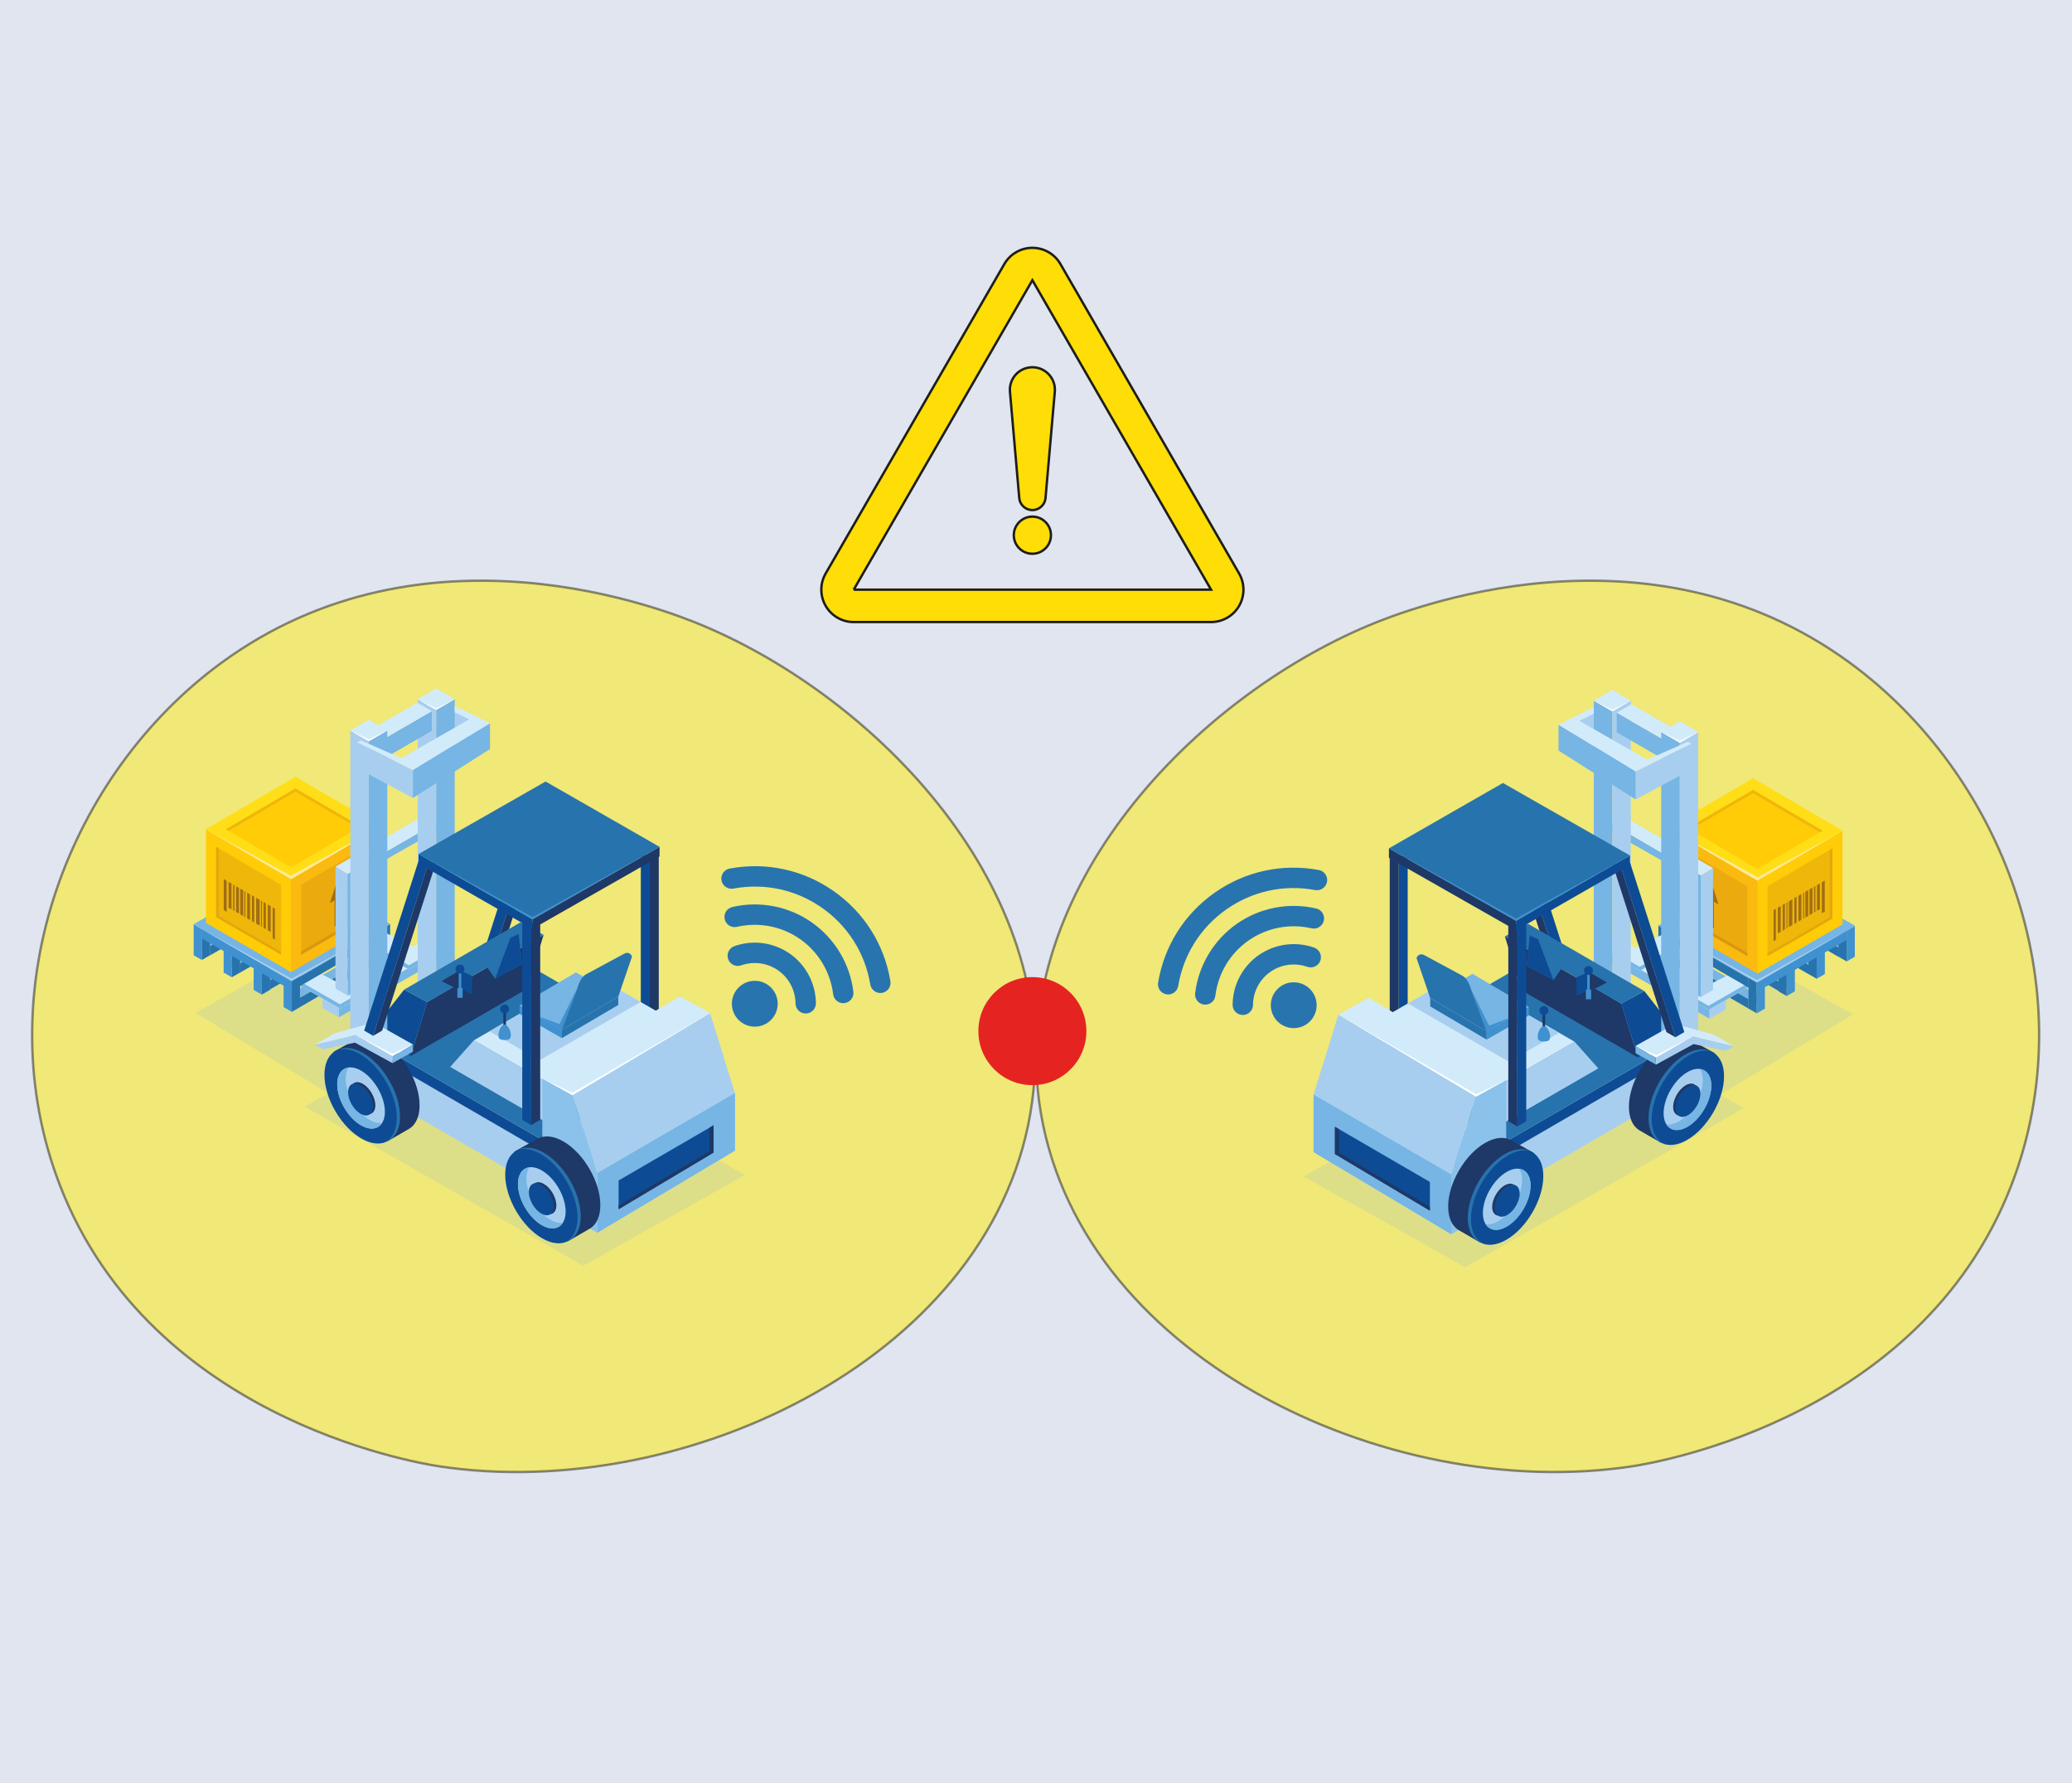 <?xml version="1.0" encoding="UTF-8"?>
<svg xmlns="http://www.w3.org/2000/svg" viewBox="0 0 2609.62 2245.83">
  <defs>
    <style>
      .cls-1 {
        fill: #ffed00;
      }

      .cls-1, .cls-2 {
        opacity: .5;
      }

      .cls-1, .cls-3 {
        stroke: #1d1d1b;
        stroke-miterlimit: 10;
        stroke-width: 3px;
      }

      .cls-4 {
        fill: #ffde17;
      }

      .cls-5 {
        fill: #fbba10;
      }

      .cls-6, .cls-7 {
        fill: #fff;
      }

      .cls-8 {
        fill: #ffea9c;
      }

      .cls-9 {
        fill: #ffcc07;
      }

      .cls-10 {
        fill: #e52421;
      }

      .cls-11 {
        fill: #8ac2eb;
      }

      .cls-12 {
        fill: #a16e14;
      }

      .cls-13 {
        fill: #a8ceef;
      }

      .cls-14 {
        fill: #d2ebfb;
      }

      .cls-15 {
        fill: #e0e5ef;
      }

      .cls-16 {
        fill: #1e3867;
      }

      .cls-17 {
        fill: #4091cf;
      }

      .cls-18 {
        fill: #0d4c94;
      }

      .cls-19 {
        fill: #2773ad;
      }

      .cls-20 {
        fill: #2874ae;
      }

      .cls-21 {
        fill: #76b5e4;
      }

      .cls-7 {
        mix-blend-mode: color-dodge;
      }

      .cls-22 {
        opacity: .3;
      }

      .cls-22, .cls-2 {
        fill: #c4860f;
        mix-blend-mode: multiply;
      }

      .cls-23 {
        fill: #93b5d1;
        opacity: .2;
      }

      .cls-3 {
        fill: #ffdd06;
      }

      .cls-24 {
        isolation: isolate;
      }
    </style>
  </defs>
  <g class="cls-24">
    <g id="Warstwa_2" data-name="Warstwa 2">
      <path class="cls-15" d="M2609.62,2245.83H0V0H2609.62V2245.83Z"/>
      <path class="cls-1" d="M885.8,788c-46.68-19.65-350.16-140.98-606.56,46.36C86.54,975.16-13.81,1242.25,70.61,1479.56c108.31,304.48,450.43,362.11,482.93,367.03,309.19,46.77,703.59-140.06,746.4-459.27,36.28-270.5-197.1-507.95-414.14-599.32Z"/>
      <path class="cls-1" d="M1722.89,788c46.68-19.65,350.16-140.98,606.56,46.36,192.7,140.8,293.04,407.89,208.63,645.2-108.31,304.48-450.43,362.11-482.93,367.03-309.19,46.77-703.59-140.06-746.4-459.27-36.28-270.5,197.1-507.95,414.14-599.32Z"/>
    </g>
    <g id="Warstwa_1" data-name="Warstwa 1">
      <g>
        <circle class="cls-20" cx="950.63" cy="1264" r="28.86"/>
        <path class="cls-20" d="M994.78,1200.96c20.32,14.23,32.59,37.54,32.82,62.38,.07,7.08-5.62,12.88-12.71,12.95-2.78,.03-5.36-.83-7.47-2.31-3.28-2.3-5.44-6.09-5.48-10.39-.16-16.57-8.34-32.12-21.88-41.6-13.55-9.48-30.96-11.85-46.58-6.33-6.68,2.36-14.01-1.14-16.37-7.82-2.36-6.68,1.14-14.01,7.82-16.37,23.41-8.28,49.52-4.72,69.84,9.51Z"/>
        <path class="cls-20" d="M1022.37,1161.56c29.02,20.32,48.12,52.16,52.41,87.36,.86,7.03-4.15,13.43-11.18,14.28-3.27,.4-6.4-.47-8.9-2.22-2.88-2.02-4.92-5.2-5.38-8.96-3.41-27.98-18.59-53.3-41.66-69.45-23.07-16.15-52.05-21.76-79.51-15.4-6.9,1.6-13.79-2.7-15.39-9.6-1.6-6.9,2.7-13.79,9.6-15.39,34.54-8.01,71-.95,100.02,19.37Z"/>
        <path class="cls-20" d="M918.98,1093.77c46.08-8.57,92.6,1.52,130.98,28.39,38.38,26.87,63.76,67.13,71.47,113.37,1.17,6.99-3.55,13.6-10.54,14.76-3.45,.58-6.81-.28-9.47-2.14-2.72-1.91-4.71-4.86-5.3-8.4-6.57-39.39-28.19-73.69-60.88-96.58-32.69-22.89-72.32-31.48-111.57-24.18-6.97,1.29-13.66-3.3-14.96-10.27-1.29-6.96,3.3-13.66,10.27-14.96Z"/>
      </g>
      <g>
        <polygon class="cls-13" points="556.16 887.22 556.16 919.73 601.13 944.7 601.13 909.35 556.16 887.22"/>
        <polygon class="cls-23" points="937.88 1479.68 587.06 1279.24 549.14 1300.58 369.54 1206.22 246.47 1275.47 413.67 1376.8 383.89 1393.56 734.59 1593.93 937.88 1479.68"/>
        <g>
          <polygon class="cls-21" points="426.93 1268.96 426.93 1281.04 566.68 1201.03 566.68 1188.96 426.93 1268.96"/>
          <polygon class="cls-13" points="426.99 1268.96 426.99 1281.04 406.3 1269.39 406.3 1257.38 426.99 1268.96"/>
          <polygon class="cls-14" points="406.3 1257.38 426.99 1268.96 566.68 1188.96 545.89 1177.31 406.3 1257.38"/>
        </g>
        <g>
          <g>
            <polygon class="cls-17" points="339.77 1234.27 339.77 1246.15 329.4 1240.18 329.4 1228.29 339.77 1234.27"/>
            <polygon class="cls-19" points="339.74 1234.27 339.74 1246.15 442.98 1186.4 442.98 1174.54 339.74 1234.27"/>
            <polygon class="cls-21" points="442.98 1174.54 339.74 1234.27 329.4 1228.29 432.69 1168.54 442.98 1174.54"/>
          </g>
          <g>
            <polygon class="cls-17" points="302.07 1213.08 302.07 1224.97 291.7 1219 291.7 1207.11 302.07 1213.08"/>
            <polygon class="cls-19" points="302.04 1213.08 302.04 1224.97 405.28 1165.22 405.28 1153.36 302.04 1213.08"/>
            <polygon class="cls-21" points="405.28 1153.36 302.04 1213.08 291.7 1207.11 394.99 1147.36 405.28 1153.36"/>
          </g>
          <g>
            <polygon class="cls-17" points="264.79 1191.06 264.79 1202.95 254.42 1196.98 254.42 1185.09 264.79 1191.06"/>
            <polygon class="cls-19" points="264.76 1191.06 264.76 1202.95 368 1143.19 368 1131.33 264.76 1191.06"/>
            <polygon class="cls-21" points="368 1131.33 264.76 1191.06 254.42 1185.09 357.72 1125.33 368 1131.33"/>
          </g>
          <g>
            <polygon class="cls-19" points="329.71 1213.61 329.71 1252.47 340.08 1246.5 340.08 1207.64 329.71 1213.61"/>
            <polygon class="cls-17" points="329.74 1213.61 329.74 1252.47 319.45 1246.5 319.45 1207.67 329.74 1213.61"/>
            <polygon class="cls-21" points="319.45 1207.67 329.74 1213.61 340.08 1207.64 329.74 1201.67 319.45 1207.67"/>
          </g>
          <g>
            <polygon class="cls-19" points="291.95 1191.83 291.95 1230.69 302.32 1224.72 302.32 1185.86 291.95 1191.83"/>
            <polygon class="cls-17" points="291.98 1191.83 291.98 1230.69 281.69 1224.72 281.69 1185.89 291.98 1191.83"/>
            <polygon class="cls-21" points="281.69 1185.89 291.98 1191.83 302.32 1185.86 291.98 1179.89 281.69 1185.89"/>
          </g>
          <g>
            <polygon class="cls-19" points="254.19 1170.05 254.19 1208.9 264.56 1202.93 264.56 1164.08 254.19 1170.05"/>
            <polygon class="cls-17" points="254.22 1170.05 254.22 1208.9 243.93 1202.93 243.93 1164.11 254.22 1170.05"/>
            <polygon class="cls-21" points="243.93 1164.11 254.22 1170.05 264.56 1164.08 254.22 1158.1 243.93 1164.11"/>
          </g>
          <g>
            <polygon class="cls-19" points="480.99 1169.67 480.99 1208.53 491.36 1202.56 491.36 1163.7 480.99 1169.67"/>
            <polygon class="cls-17" points="481.02 1169.67 481.02 1208.53 470.73 1202.56 470.73 1163.73 481.02 1169.67"/>
            <polygon class="cls-21" points="470.73 1163.73 481.02 1169.67 491.36 1163.7 481.02 1157.73 470.73 1163.73"/>
          </g>
          <g>
            <polygon class="cls-17" points="377.89 1256.29 377.89 1268.18 367.52 1262.21 367.52 1250.32 377.89 1256.29"/>
            <polygon class="cls-19" points="377.87 1256.29 377.87 1268.18 481.1 1208.42 481.1 1196.57 377.87 1256.29"/>
            <polygon class="cls-21" points="481.1 1196.57 377.87 1256.29 367.52 1250.32 470.82 1190.57 481.1 1196.57"/>
          </g>
        </g>
        <g>
          <polygon class="cls-16" points="686.34 999.89 618.02 1213.24 629.39 1206.7 697.72 993.34 686.34 999.89"/>
          <polygon class="cls-18" points="686.37 999.89 618.05 1213.24 606.77 1206.7 675.09 993.38 686.37 999.89"/>
        </g>
        <g>
          <path class="cls-14" d="M428.22,1269.96l29.36-16.65s-155.99-78.87-169.14-84.57c-13.15-5.7-42.5-3.07-17.09,11.39,25.41,14.46,156.87,89.83,156.87,89.83Z"/>
          <path class="cls-21" d="M428.22,1264.7s-131.46-75.37-156.87-89.83c-4.53-2.58-7.3-4.78-8.75-6.62-2.8,2.22-1.4,6.11,8.75,11.88,25.41,14.46,156.87,89.83,156.87,89.83l29.36-16.65s-1.76-.89-4.9-2.48l-24.46,13.87Z"/>
        </g>
        <g>
          <path class="cls-14" d="M514.98,1220.88l29.36-16.65s-155.99-78.87-169.14-84.57c-13.15-5.7-42.5-3.07-17.09,11.39,25.41,14.46,156.87,89.83,156.87,89.83Z"/>
          <path class="cls-21" d="M514.98,1215.62s-131.46-75.37-156.87-89.83c-4.53-2.58-7.3-4.78-8.75-6.62-2.8,2.22-1.4,6.11,8.75,11.88,25.41,14.46,156.87,89.83,156.87,89.83l29.36-16.65s-1.76-.89-4.9-2.48l-24.46,13.87Z"/>
        </g>
        <g>
          <g>
            <polygon class="cls-17" points="357.25 1229.5 357.25 1241.39 367.62 1235.42 367.62 1223.53 357.25 1229.5"/>
            <polygon class="cls-17" points="357.28 1229.5 357.28 1241.39 254.04 1181.63 254.04 1169.77 357.28 1229.5"/>
            <polygon class="cls-17" points="254.04 1169.77 357.28 1229.5 367.62 1223.53 264.33 1163.77 254.04 1169.77"/>
          </g>
          <g>
            <polygon class="cls-17" points="377.89 1229.91 377.89 1241.8 367.52 1235.83 367.52 1223.94 377.89 1229.91"/>
            <polygon class="cls-19" points="377.87 1229.91 377.87 1241.8 481.1 1182.04 481.1 1170.19 377.87 1229.91"/>
            <polygon class="cls-17" points="481.1 1170.19 377.87 1229.91 367.52 1223.94 470.82 1164.18 481.1 1170.19"/>
          </g>
          <g>
            <polygon class="cls-19" points="367.47 1235.39 367.47 1274.25 377.84 1268.28 377.84 1229.42 367.47 1235.39"/>
            <polygon class="cls-17" points="367.5 1235.39 367.5 1274.25 357.22 1268.28 357.22 1229.46 367.5 1235.39"/>
            <polygon class="cls-17" points="357.22 1229.46 367.5 1235.39 377.84 1229.42 367.5 1223.45 357.22 1229.46"/>
          </g>
          <polygon class="cls-21" points="243.77 1164.13 367.2 1235.39 491.29 1163.75 367.2 1092.11 243.77 1164.13"/>
          <polygon class="cls-13" points="243.77 1164.13 367.2 1235.39 491.29 1163.75 367.2 1232.32 243.77 1164.13"/>
        </g>
        <g>
          <polygon class="cls-5" points="366.58 1107.11 366.58 1224.22 479.54 1158.78 479.54 1040.73 366.58 1107.11"/>
          <polygon class="cls-22" points="379.25 1114.36 466.87 1062.87 466.87 1151.48 379.25 1202.24 379.25 1114.36"/>
          <polygon class="cls-2" points="463.18 1065.05 463.18 1149.36 379.25 1197.98 379.25 1202.24 466.87 1151.48 466.87 1062.87 463.18 1065.05"/>
          <polygon class="cls-9" points="366.71 1107.11 366.71 1224.22 259.48 1162.27 259.48 1044.22 366.71 1107.11"/>
          <polygon class="cls-22" points="272.16 1154.96 272.16 1066.34 354.04 1114.36 354.04 1202.27 272.16 1154.96"/>
          <polygon class="cls-22" points="275.52 1153.38 275.52 1068.32 272.16 1066.34 272.16 1154.96 354.04 1202.27 354.04 1198.74 275.52 1153.38"/>
          <polygon class="cls-4" points="259.48 1044.22 366.71 1107.11 479.54 1040.73 372.08 978.17 259.48 1044.22"/>
          <polygon class="cls-8" points="259.48 1044.22 366.71 1107.11 479.54 1040.73 366.28 1102.84 259.48 1044.22"/>
          <polygon class="cls-9" points="284.53 1044.22 372.1 992.85 454.45 1040.78 366.7 1092.41 284.53 1044.22"/>
          <polygon class="cls-22" points="372.1 997.01 450.9 1042.87 454.45 1040.78 372.1 992.85 284.53 1044.22 288.08 1046.3 372.1 997.01"/>
          <g>
            <polygon class="cls-12" points="424.49 1109.41 415.54 1137.13 421.34 1133.78 421.34 1166.82 427.63 1163.19 427.63 1130.14 433.44 1126.79 424.49 1109.41"/>
            <polygon class="cls-12" points="455.19 1114.23 446.24 1096.85 437.29 1124.57 443.1 1121.22 443.1 1154.26 449.39 1150.63 449.39 1117.58 455.19 1114.23"/>
          </g>
          <g>
            <polygon class="cls-12" points="285.48 1148.15 281.8 1146.02 281.8 1107.05 285.48 1109.17 285.48 1148.15"/>
            <polygon class="cls-12" points="291.6 1145.11 287.91 1142.98 287.91 1110.58 291.6 1112.71 291.6 1145.11"/>
            <polygon class="cls-12" points="300.99 1150.53 297.3 1148.4 297.3 1116 300.99 1118.13 300.99 1150.53"/>
            <polygon class="cls-12" points="295.3 1147.24 293.62 1146.27 293.62 1113.87 295.3 1114.84 295.3 1147.24"/>
            <polygon class="cls-12" points="306.28 1153.58 302.6 1151.46 302.6 1119.06 306.28 1121.18 306.28 1153.58"/>
            <polygon class="cls-12" points="308.99 1155.15 307.76 1154.44 307.76 1122.04 308.99 1122.75 308.99 1155.15"/>
            <polygon class="cls-12" points="329.99 1167.27 328.77 1166.57 328.77 1134.17 329.99 1134.87 329.99 1167.27"/>
            <polygon class="cls-12" points="320.15 1161.59 317.29 1159.94 317.29 1127.54 320.15 1129.19 320.15 1161.59"/>
            <polygon class="cls-12" points="314.97 1158.6 311.28 1156.47 311.28 1124.07 314.97 1126.2 314.97 1158.6"/>
            <polygon class="cls-12" points="327.08 1165.59 322.58 1163 322.58 1130.6 327.08 1133.19 327.08 1165.59"/>
            <polygon class="cls-12" points="334.84 1170.07 331.97 1168.42 331.97 1136.02 334.84 1137.67 334.84 1170.07"/>
            <polygon class="cls-12" points="340.95 1173.6 337.27 1171.47 337.27 1139.07 340.95 1141.2 340.95 1173.6"/>
            <polygon class="cls-12" points="346.25 1183.23 343.38 1181.58 343.38 1142.61 346.25 1144.26 346.25 1183.23"/>
          </g>
        </g>
        <polygon class="cls-13" points="422.51 1091.36 422.51 1244.84 438 1253.85 438 1100.73 422.51 1091.36"/>
        <polygon class="cls-14" points="422.51 1091.36 545.84 1020.19 561.33 1029.2 438 1100.73 422.51 1091.36"/>
        <polygon class="cls-21" points="438 1253.85 438 1100.73 561.33 1029.2 561.33 1083.24 552.78 1088.09 552.78 1044.41 447.28 1104.52 447.28 1247.99 438 1253.85"/>
        <g>
          <polygon class="cls-21" points="549.26 893.95 549.26 1334.59 572.68 1321.1 572.68 880.46 549.26 893.95"/>
          <polygon class="cls-13" points="549.32 893.95 549.32 1334.59 526.08 1321.1 526.08 880.54 549.32 893.95"/>
          <polygon class="cls-14" points="526.08 880.54 549.32 893.95 572.68 880.46 549.32 866.98 526.08 880.54"/>
          <polygon class="cls-6" points="526.08 880.54 549.32 893.95 572.68 880.46 549.32 892.1 526.08 880.54"/>
        </g>
        <g>
          <g>
            <polygon class="cls-21" points="685.19 1449.1 685.19 1499.07 866.06 1393.78 866.06 1343.81 685.19 1449.1"/>
            <polygon class="cls-13" points="685.26 1449.1 685.26 1499.07 499.8 1391.52 499.8 1341.63 685.26 1449.1"/>
            <polygon class="cls-14" points="499.8 1341.63 685.26 1449.1 866.06 1343.81 680.48 1236.26 499.8 1341.63"/>
          </g>
          <g>
            <polygon class="cls-18" points="685.26 1436.92 685.26 1451.29 499.8 1343.74 499.8 1329.45 685.26 1436.92"/>
            <polygon class="cls-19" points="499.8 1329.45 685.26 1436.92 866.06 1331.63 680.48 1224.08 499.8 1329.45"/>
          </g>
        </g>
        <g>
          <polygon class="cls-16" points="818.33 1078.94 818.33 1332.99 829.71 1326.45 829.71 1072.39 818.33 1078.94"/>
          <polygon class="cls-18" points="818.37 1078.94 818.37 1332.99 807.08 1326.45 807.08 1072.42 818.37 1078.94"/>
        </g>
        <g>
          <polygon class="cls-21" points="690.19 1363.73 690.3 1414.72 837.04 1330.05 836.93 1279.06 690.19 1363.73"/>
          <polygon class="cls-13" points="690.26 1363.73 690.37 1414.72 567.02 1343.56 596.82 1310.06 690.26 1363.73"/>
          <polygon class="cls-14" points="596.82 1310.06 690.26 1363.73 836.93 1279.06 743.36 1225.31 596.82 1310.06"/>
          <polygon class="cls-13" points="679.74 1335.14 806.84 1261.77 743.36 1225.31 616.38 1298.74 679.74 1335.14"/>
        </g>
        <g>
          <polygon class="cls-16" points="537.91 1261.98 517.2 1329.8 663.94 1245.13 684.65 1177.31 537.91 1261.98"/>
          <polygon class="cls-18" points="537.97 1261.98 517.26 1329.8 466.24 1300.62 509.05 1246.21 537.97 1261.98"/>
          <polygon class="cls-19" points="509.05 1246.21 537.97 1261.98 684.65 1177.31 655.6 1161.46 509.05 1246.21"/>
        </g>
        <polygon class="cls-19" points="623.52 1232.31 608.19 1210.4 642.8 1181.04 653.32 1176.22 657.26 1214.34 623.52 1232.31"/>
        <polygon class="cls-18" points="623.52 1232.31 642.8 1181.04 653.32 1176.22 657.26 1214.34 623.52 1232.31"/>
        <g>
          <polygon class="cls-19" points="707.63 1296.8 707.63 1307.33 778.75 1265.52 778.75 1254.99 707.63 1296.8"/>
          <polygon class="cls-17" points="707.68 1296.8 707.68 1307.33 654.43 1276.87 654.43 1266.4 707.68 1296.8"/>
          <polygon class="cls-21" points="654.43 1266.4 707.68 1296.8 778.75 1254.99 725.41 1224.54 654.43 1266.4"/>
          <polygon class="cls-17" points="707.72 1297.21 729.66 1239.15 704.64 1289.75 677.6 1279.57 707.72 1297.21"/>
          <path class="cls-19" d="M707.68,1296.8l18.79-49.78c2.1-8.13,5.46-16.72,11.86-20.22l48.32-26.08c3.66-2,8.23-.03,9.28,4.01l-17.18,50.26-71.07,41.81Z"/>
        </g>
        <g>
          <polygon class="cls-16" points="669 1162.66 669 1416.71 680.37 1410.17 680.37 1156.11 669 1162.66"/>
          <polygon class="cls-18" points="669.03 1162.66 669.03 1416.71 657.75 1410.17 657.75 1156.14 669.03 1162.66"/>
        </g>
        <g>
          <polygon class="cls-21" points="481.16 931.8 481.17 956.52 543.85 920.32 543.84 895.59 481.16 931.8"/>
          <polygon class="cls-14" points="462.62 921.29 481.19 931.8 543.84 895.59 525.21 885.05 462.62 921.29"/>
        </g>
        <g>
          <polygon class="cls-21" points="464.38 933.4 464.38 1374.04 487.8 1360.55 487.8 919.92 464.38 933.4"/>
          <polygon class="cls-13" points="464.44 933.4 464.44 1374.04 441.2 1360.55 441.2 919.99 464.44 933.4"/>
          <polygon class="cls-14" points="441.2 919.99 464.44 933.4 487.8 919.92 464.44 906.43 441.2 919.99"/>
          <polygon class="cls-6" points="441.2 919.99 464.44 933.4 487.8 919.92 464.44 931.1 441.2 919.99"/>
        </g>
        <g>
          <rect class="cls-16" x="633.95" y="1272.56" width="3.24" height="24.32" transform="translate(1271.15 2569.44) rotate(180)"/>
          <path class="cls-18" d="M629.94,1270.63c0,3.11,2.52,5.63,5.64,5.63s5.64-2.52,5.64-5.63-2.52-5.64-5.64-5.64-5.64,2.52-5.64,5.64Z"/>
          <path class="cls-17" d="M627.71,1303.71c0,5.34,3.52,5.96,7.86,5.96s7.86-.62,7.86-5.96-3.52-13.37-7.86-13.37-7.86,8.03-7.86,13.37Z"/>
        </g>
        <g>
          <path class="cls-16" d="M528.46,1391.92c0,14.38-4.96,24.57-13.03,29.5-.24,.15-25.49,14.76-25.74,14.9-8.39,4.69-3.03-5.96-15.77-13.32-25.66-14.81-46.46-50.69-46.46-80.13,0-14.56-13.46-14.68-5.21-19.54,.23-.14,27.09-15,27.33-15.13,8.37-4.53,19.81-3.7,32.43,3.59,25.66,14.81,46.46,50.69,46.46,80.13Z"/>
          <ellipse class="cls-18" cx="455.1" cy="1380.36" rx="37.81" ry="65.5" transform="translate(-634.44 418.38) rotate(-30.31)"/>
          <path class="cls-19" d="M457.33,1325.94c-12.3-7.1-23.47-8.06-31.78-3.9,7.75-2.17,17.36-.55,27.77,5.46,25.66,14.81,46.46,50.69,46.46,80.13,0,15.33-5.65,25.88-14.67,30.39,11.34-3.17,18.68-14.46,18.68-31.95,0-29.44-20.8-65.32-46.46-80.13Z"/>
          <path class="cls-13" d="M454.73,1348.23c-16.56-9.56-30.03-1.88-30.03,17.12s13.47,42.23,30.03,51.79c16.56,9.56,30.03,1.88,30.03-17.12s-13.47-42.23-30.03-51.79Z"/>
          <path class="cls-21" d="M465.41,1410.27c-16.56-9.56-30.03-32.79-30.03-51.79,0-5.86,1.29-10.63,3.55-14.16-8.52,1.17-14.23,8.69-14.23,21.03,0,19,13.47,42.23,30.03,51.79,11.45,6.61,21.42,4.97,26.48-2.95-4.6,.63-10-.56-15.8-3.91Z"/>
          <path class="cls-16" d="M472.74,1391.95c0,9.94-7.02,13.95-15.69,8.94-8.66-5-15.69-17.12-15.69-27.06s7.02-13.95,15.69-8.94c8.66,5,15.69,17.12,15.69,27.06Z"/>
          <path class="cls-18" d="M469.78,1393.59c0,9.94-7.02,13.95-15.69,8.94-8.66-5-15.69-17.12-15.69-27.06s7.02-13.95,15.69-8.94c8.66,5,15.69,17.12,15.69,27.06Z"/>
        </g>
        <g>
          <polygon class="cls-14" points="396.45 1315.7 447.71 1303.41 494.9 1330.07 520.12 1315.3 470.76 1287.56 421.4 1301.25 396.45 1315.7"/>
          <polygon class="cls-13" points="396.45 1315.7 406.75 1321.31 447.06 1312.98 494.39 1338.84 494.9 1330.07 447.71 1303.41 396.45 1315.7"/>
          <polygon class="cls-21" points="520.12 1315.3 520.12 1324.38 494.39 1338.84 494.9 1330.07 520.12 1315.3"/>
        </g>
        <g>
          <polygon class="cls-13" points="720.9 1379.19 752.21 1477.22 752.21 1552.44 925.65 1448.99 925.65 1376.52 894.34 1275.74 720.9 1379.19"/>
          <polygon class="cls-21" points="752.21 1477.22 752.21 1552.44 925.65 1448.99 925.65 1376.52 752.21 1477.22"/>
          <polygon class="cls-18" points="779.13 1486.54 898.74 1417.1 898.74 1451.37 779.13 1522.72 779.13 1486.54"/>
          <polygon class="cls-16" points="893.45 1420.17 893.45 1449.75 779.13 1517.94 779.13 1522.72 898.74 1451.38 898.74 1417.1 893.45 1420.17"/>
          <polygon class="cls-11" points="720.97 1379.19 752.28 1477.22 752.28 1552.44 683.02 1512.08 683.02 1448.67 683.05 1358.12 720.97 1379.19"/>
          <polygon class="cls-14" points="683.05 1358.12 720.97 1379.19 894.34 1275.74 856.29 1254.6 683.05 1358.12"/>
          <polygon class="cls-6" points="683.05 1358.12 720.97 1379.19 894.34 1275.74 720.72 1376.28 683.05 1358.12"/>
        </g>
        <g>
          <path class="cls-16" d="M756.1,1517.59c0,14.38-4.96,24.57-13.03,29.5-.24,.15-25.49,14.76-25.74,14.9-8.39,4.69-3.03-5.96-15.77-13.32-25.66-14.81-46.46-50.69-46.46-80.13,0-14.56-13.46-14.68-5.21-19.54,.23-.13,27.09-15,27.33-15.13,8.37-4.53,19.81-3.7,32.43,3.59,25.66,14.81,46.46,50.69,46.46,80.13Z"/>
          <path class="cls-18" d="M729.2,1532.86c0,29.44-20.8,41.3-46.46,26.49-25.66-14.81-46.46-50.69-46.46-80.13s20.8-41.3,46.46-26.49c25.66,14.81,46.46,50.69,46.46,80.13Z"/>
          <path class="cls-19" d="M684.97,1451.62c-12.3-7.1-23.47-8.06-31.79-3.9,7.75-2.17,17.36-.55,27.77,5.46,25.66,14.81,46.46,50.69,46.46,80.13,0,15.33-5.65,25.88-14.67,30.39,11.34-3.17,18.69-14.46,18.69-31.95,0-29.44-20.8-65.32-46.46-80.13Z"/>
          <path class="cls-13" d="M682.37,1473.91c-16.56-9.56-30.03-1.88-30.03,17.12s13.47,42.23,30.03,51.79c16.56,9.56,30.03,1.88,30.03-17.12s-13.47-42.23-30.03-51.79Z"/>
          <path class="cls-21" d="M693.05,1535.95c-16.56-9.56-30.03-32.79-30.03-51.79,0-5.86,1.29-10.63,3.55-14.16-8.52,1.17-14.23,8.69-14.23,21.03,0,19,13.47,42.23,30.03,51.79,11.45,6.61,21.42,4.97,26.48-2.95-4.6,.63-10-.56-15.8-3.91Z"/>
          <path class="cls-16" d="M700.71,1517.95c0,9.94-7.02,13.94-15.69,8.94-8.66-5-15.69-17.12-15.69-27.06s7.02-13.95,15.69-8.94c8.66,5,15.69,17.12,15.69,27.06Z"/>
          <path class="cls-18" d="M697.42,1519.27c0,9.94-7.02,13.95-15.69,8.94-8.66-5-15.69-17.12-15.69-27.06s7.02-13.95,15.69-8.94c8.66,5,15.69,17.12,15.69,27.06Z"/>
        </g>
        <g>
          <polygon class="cls-16" points="538.24 1091.03 469.91 1304.39 481.28 1297.84 549.61 1084.49 538.24 1091.03"/>
          <polygon class="cls-18" points="538.27 1091.03 469.94 1304.39 458.66 1297.84 526.99 1084.52 538.27 1091.03"/>
        </g>
        <g>
          <polygon class="cls-16" points="670.56 1157.66 670.56 1169.74 830.69 1078.52 830.69 1066.44 670.56 1157.66"/>
          <polygon class="cls-18" points="670.62 1157.66 670.62 1169.74 527.17 1087.45 527.17 1075.44 670.62 1157.66"/>
          <polygon class="cls-19" points="527.17 1075.44 670.62 1157.66 830.69 1066.44 687.14 984.16 527.17 1075.44"/>
          <polygon class="cls-17" points="527.17 1075.44 670.62 1157.66 830.69 1066.44 670.74 1154.85 527.17 1075.44"/>
        </g>
        <polygon class="cls-16" points="571.05 1243.04 556.26 1235.48 578.94 1222.01 594.38 1229.24 594.38 1252.24 570.72 1265.39 571.05 1243.04"/>
        <polygon class="cls-18" points="578.94 1222.01 578.94 1244.36 594.38 1252.24 594.38 1229.24 578.94 1222.01"/>
        <g>
          <rect class="cls-17" x="577.76" y="1222.28" width="3.24" height="24.32" transform="translate(1158.75 2468.87) rotate(180)"/>
          <rect class="cls-17" x="576.06" y="1244.36" width="6.64" height="12.16" transform="translate(1158.75 2500.87) rotate(180)"/>
          <path class="cls-18" d="M573.74,1220.34c0,3.11,2.52,5.64,5.64,5.64s5.64-2.52,5.64-5.64-2.52-5.63-5.64-5.63-5.64,2.52-5.64,5.63Z"/>
        </g>
        <polygon class="cls-7" points="447.71 1303.41 493.94 1329.86 520.12 1315.3 494.16 1326.9 447.71 1303.41"/>
        <polygon class="cls-21" points="561.88 1009.56 561.88 1050.45 556.74 1052.88 556.74 1013.08 561.88 1009.56"/>
        <polygon class="cls-13" points="449.71 934.63 449.71 967.13 520 1004.92 520 969.57 449.71 934.63"/>
        <polygon class="cls-21" points="617.11 910.79 617.11 943.29 520 1004.92 520 969.57 617.11 910.79"/>
        <polygon class="cls-14" points="449.71 934.63 520 969.57 617.11 910.79 572.69 888.85 572.69 896.97 590.9 905.91 505.58 954.74 454.59 932.39 449.71 934.63"/>
      </g>
      <g>
        <circle class="cls-20" cx="1629.4" cy="1265.85" r="28.86"/>
        <path class="cls-20" d="M1585.26,1202.81c-20.32,14.23-32.59,37.54-32.82,62.38-.07,7.08,5.62,12.88,12.71,12.95,2.78,.03,5.36-.83,7.47-2.31,3.28-2.3,5.44-6.09,5.48-10.39,.16-16.57,8.34-32.12,21.88-41.6,13.55-9.48,30.96-11.85,46.58-6.33,6.68,2.36,14.01-1.14,16.37-7.82,2.36-6.68-1.14-14.01-7.82-16.37-23.41-8.28-49.52-4.72-69.84,9.51Z"/>
        <path class="cls-20" d="M1557.67,1163.41c-29.02,20.32-48.12,52.16-52.41,87.36-.86,7.03,4.15,13.43,11.18,14.28,3.27,.4,6.4-.47,8.9-2.22,2.88-2.02,4.92-5.2,5.38-8.96,3.41-27.98,18.59-53.3,41.66-69.45,23.07-16.15,52.05-21.76,79.51-15.4,6.9,1.6,13.79-2.7,15.39-9.6,1.6-6.9-2.7-13.79-9.6-15.39-34.54-8.01-71-.95-100.02,19.37Z"/>
        <path class="cls-20" d="M1661.06,1095.62c-46.08-8.57-92.6,1.52-130.98,28.39-38.38,26.87-63.76,67.13-71.47,113.37-1.17,6.99,3.55,13.6,10.54,14.76,3.45,.58,6.81-.28,9.47-2.14,2.72-1.91,4.71-4.86,5.3-8.4,6.57-39.39,28.19-73.69,60.88-96.58,32.69-22.89,72.32-31.48,111.57-24.18,6.97,1.29,13.66-3.3,14.96-10.27,1.29-6.96-3.3-13.66-10.27-14.96Z"/>
      </g>
      <g>
        <polygon class="cls-13" points="2023.87 889.07 2023.87 921.58 1978.91 946.55 1978.91 911.2 2023.87 889.07"/>
        <polygon class="cls-23" points="1642.15 1481.53 1992.97 1281.09 2030.9 1302.43 2210.5 1208.08 2333.57 1277.32 2166.37 1378.65 2196.15 1395.41 1845.44 1595.78 1642.15 1481.53"/>
        <g>
          <polygon class="cls-21" points="2153.11 1270.81 2153.11 1282.89 2013.36 1202.89 2013.36 1190.81 2153.11 1270.81"/>
          <polygon class="cls-13" points="2153.05 1270.81 2153.05 1282.89 2173.73 1271.24 2173.73 1259.23 2153.05 1270.81"/>
          <polygon class="cls-14" points="2173.73 1259.23 2153.05 1270.81 2013.36 1190.81 2034.15 1179.16 2173.73 1259.23"/>
        </g>
        <g>
          <g>
            <polygon class="cls-17" points="2240.27 1236.12 2240.27 1248 2250.63 1242.03 2250.63 1230.15 2240.27 1236.12"/>
            <polygon class="cls-19" points="2240.29 1236.12 2240.29 1248 2137.06 1188.25 2137.06 1176.39 2240.29 1236.12"/>
            <polygon class="cls-21" points="2137.06 1176.39 2240.29 1236.12 2250.63 1230.15 2147.34 1170.39 2137.06 1176.39"/>
          </g>
          <g>
            <polygon class="cls-17" points="2277.97 1214.94 2277.97 1226.83 2288.34 1220.85 2288.34 1208.97 2277.97 1214.94"/>
            <polygon class="cls-19" points="2277.99 1214.94 2277.99 1226.83 2174.76 1167.07 2174.76 1155.21 2277.99 1214.94"/>
            <polygon class="cls-21" points="2174.76 1155.21 2277.99 1214.94 2288.34 1208.97 2185.04 1149.21 2174.76 1155.21"/>
          </g>
          <g>
            <polygon class="cls-17" points="2315.24 1192.91 2315.24 1204.8 2325.61 1198.83 2325.61 1186.94 2315.24 1192.91"/>
            <polygon class="cls-19" points="2315.27 1192.91 2315.27 1204.8 2212.03 1145.04 2212.03 1133.18 2315.27 1192.91"/>
            <polygon class="cls-21" points="2212.03 1133.18 2315.27 1192.91 2325.61 1186.94 2222.32 1127.18 2212.03 1133.18"/>
          </g>
          <g>
            <polygon class="cls-19" points="2250.32 1215.46 2250.32 1254.32 2239.95 1248.35 2239.95 1209.49 2250.32 1215.46"/>
            <polygon class="cls-17" points="2250.29 1215.46 2250.29 1254.32 2260.58 1248.35 2260.58 1209.52 2250.29 1215.46"/>
            <polygon class="cls-21" points="2260.58 1209.52 2250.29 1215.46 2239.95 1209.49 2250.29 1203.52 2260.58 1209.52"/>
          </g>
          <g>
            <polygon class="cls-19" points="2288.08 1193.68 2288.08 1232.54 2277.72 1226.57 2277.72 1187.71 2288.08 1193.68"/>
            <polygon class="cls-17" points="2288.06 1193.68 2288.06 1232.54 2298.34 1226.57 2298.34 1187.74 2288.06 1193.68"/>
            <polygon class="cls-21" points="2298.34 1187.74 2288.06 1193.68 2277.72 1187.71 2288.06 1181.74 2298.34 1187.74"/>
          </g>
          <g>
            <polygon class="cls-19" points="2325.85 1171.9 2325.85 1210.76 2315.48 1204.78 2315.48 1165.93 2325.85 1171.9"/>
            <polygon class="cls-17" points="2325.82 1171.9 2325.82 1210.76 2336.11 1204.78 2336.11 1165.96 2325.82 1171.9"/>
            <polygon class="cls-21" points="2336.11 1165.96 2325.82 1171.9 2315.48 1165.93 2325.82 1159.96 2336.11 1165.96"/>
          </g>
          <g>
            <polygon class="cls-19" points="2099.05 1171.52 2099.05 1210.38 2088.68 1204.41 2088.68 1165.55 2099.05 1171.52"/>
            <polygon class="cls-17" points="2099.02 1171.52 2099.02 1210.38 2109.31 1204.41 2109.31 1165.58 2099.02 1171.52"/>
            <polygon class="cls-21" points="2109.31 1165.58 2099.02 1171.52 2088.68 1165.55 2099.02 1159.58 2109.31 1165.58"/>
          </g>
          <g>
            <polygon class="cls-17" points="2202.14 1258.14 2202.14 1270.03 2212.51 1264.06 2212.51 1252.17 2202.14 1258.14"/>
            <polygon class="cls-19" points="2202.17 1258.14 2202.17 1270.03 2098.93 1210.28 2098.93 1198.42 2202.17 1258.14"/>
            <polygon class="cls-21" points="2098.93 1198.42 2202.17 1258.14 2212.51 1252.17 2109.22 1192.42 2098.93 1198.42"/>
          </g>
        </g>
        <g>
          <polygon class="cls-16" points="1893.69 1001.74 1962.02 1215.1 1950.65 1208.55 1882.32 995.19 1893.69 1001.74"/>
          <polygon class="cls-18" points="1893.66 1001.74 1961.99 1215.1 1973.27 1208.55 1904.94 995.23 1893.66 1001.74"/>
        </g>
        <g>
          <path class="cls-14" d="M2151.81,1271.81l-29.36-16.65s155.99-78.87,169.14-84.57c13.15-5.7,42.5-3.07,17.09,11.39-25.41,14.46-156.87,89.83-156.87,89.83Z"/>
          <path class="cls-21" d="M2151.81,1266.55s131.46-75.37,156.87-89.83c4.53-2.58,7.3-4.78,8.75-6.62,2.8,2.22,1.4,6.11-8.75,11.88-25.41,14.46-156.87,89.83-156.87,89.83l-29.36-16.65s1.76-.89,4.9-2.48l24.46,13.87Z"/>
        </g>
        <g>
          <path class="cls-14" d="M2065.05,1222.73l-29.36-16.65s155.99-78.87,169.14-84.57c13.15-5.7,42.5-3.07,17.09,11.39-25.41,14.46-156.87,89.83-156.87,89.83Z"/>
          <path class="cls-21" d="M2065.05,1217.47s131.46-75.37,156.87-89.83c4.53-2.58,7.3-4.78,8.75-6.62,2.8,2.22,1.4,6.11-8.75,11.88-25.41,14.46-156.87,89.83-156.87,89.83l-29.36-16.65s1.76-.89,4.9-2.48l24.46,13.87Z"/>
        </g>
        <g>
          <g>
            <polygon class="cls-17" points="2222.79 1231.35 2222.79 1243.24 2212.42 1237.27 2212.42 1225.38 2222.79 1231.35"/>
            <polygon class="cls-17" points="2222.76 1231.35 2222.76 1243.24 2326 1183.48 2326 1171.62 2222.76 1231.35"/>
            <polygon class="cls-17" points="2326 1171.62 2222.76 1231.35 2212.42 1225.38 2315.71 1165.62 2326 1171.62"/>
          </g>
          <g>
            <polygon class="cls-17" points="2202.14 1231.76 2202.14 1243.65 2212.51 1237.68 2212.51 1225.79 2202.14 1231.76"/>
            <polygon class="cls-19" points="2202.17 1231.76 2202.17 1243.65 2098.93 1183.89 2098.93 1172.04 2202.17 1231.76"/>
            <polygon class="cls-17" points="2098.93 1172.04 2202.17 1231.76 2212.51 1225.79 2109.22 1166.04 2098.93 1172.04"/>
          </g>
          <g>
            <polygon class="cls-19" points="2212.56 1237.25 2212.56 1276.1 2202.19 1270.13 2202.19 1231.28 2212.56 1237.25"/>
            <polygon class="cls-17" points="2212.53 1237.25 2212.53 1276.1 2222.82 1270.13 2222.82 1231.31 2212.53 1237.25"/>
            <polygon class="cls-17" points="2222.82 1231.31 2212.53 1237.25 2202.19 1231.28 2212.53 1225.31 2222.82 1231.31"/>
          </g>
          <polygon class="cls-21" points="2336.27 1165.98 2212.83 1237.25 2088.74 1165.6 2212.83 1093.96 2336.27 1165.98"/>
          <polygon class="cls-13" points="2336.27 1165.98 2212.83 1237.25 2088.74 1165.6 2212.83 1234.17 2336.27 1165.98"/>
        </g>
        <g>
          <polygon class="cls-5" points="2213.46 1108.96 2213.46 1226.08 2100.49 1160.63 2100.49 1042.58 2213.46 1108.96"/>
          <polygon class="cls-22" points="2200.78 1116.21 2113.16 1064.72 2113.16 1153.33 2200.78 1204.09 2200.78 1116.21"/>
          <polygon class="cls-2" points="2116.86 1066.9 2116.86 1151.21 2200.78 1199.83 2200.78 1204.09 2113.16 1153.33 2113.16 1064.72 2116.86 1066.9"/>
          <polygon class="cls-9" points="2213.32 1108.96 2213.32 1226.08 2320.55 1164.12 2320.55 1046.07 2213.32 1108.96"/>
          <polygon class="cls-22" points="2307.88 1156.81 2307.88 1068.2 2226 1116.22 2226 1204.12 2307.88 1156.81"/>
          <polygon class="cls-22" points="2304.51 1155.23 2304.51 1070.17 2307.88 1068.2 2307.88 1156.81 2226 1204.12 2226 1200.59 2304.51 1155.23"/>
          <polygon class="cls-4" points="2320.55 1046.07 2213.32 1108.96 2100.49 1042.58 2207.96 980.02 2320.55 1046.07"/>
          <polygon class="cls-8" points="2320.55 1046.07 2213.32 1108.96 2100.49 1042.58 2213.75 1104.69 2320.55 1046.07"/>
          <polygon class="cls-9" points="2295.5 1046.07 2207.93 994.7 2125.58 1042.63 2213.34 1094.26 2295.5 1046.07"/>
          <polygon class="cls-22" points="2207.93 998.86 2129.14 1044.72 2125.58 1042.63 2207.93 994.7 2295.5 1046.07 2291.96 1048.15 2207.93 998.86"/>
          <g>
            <polygon class="cls-12" points="2155.55 1111.26 2164.5 1138.98 2158.69 1135.63 2158.69 1168.67 2152.4 1165.04 2152.4 1131.99 2146.6 1128.64 2155.55 1111.26"/>
            <polygon class="cls-12" points="2124.84 1116.08 2133.79 1098.7 2142.75 1126.42 2136.94 1123.07 2136.94 1156.11 2130.65 1152.48 2130.65 1119.43 2124.84 1116.08"/>
          </g>
          <g>
            <polygon class="cls-12" points="2294.55 1150 2298.24 1147.87 2298.24 1108.9 2294.55 1111.03 2294.55 1150"/>
            <polygon class="cls-12" points="2288.44 1146.96 2292.12 1144.83 2292.12 1112.43 2288.44 1114.56 2288.44 1146.96"/>
            <polygon class="cls-12" points="2279.05 1152.38 2282.73 1150.25 2282.73 1117.85 2279.05 1119.98 2279.05 1152.38"/>
            <polygon class="cls-12" points="2284.73 1149.1 2286.42 1148.12 2286.42 1115.72 2284.73 1116.7 2284.73 1149.1"/>
            <polygon class="cls-12" points="2273.75 1155.44 2277.43 1153.31 2277.43 1120.91 2273.75 1123.04 2273.75 1155.44"/>
            <polygon class="cls-12" points="2271.05 1157 2272.27 1156.29 2272.27 1123.89 2271.05 1124.6 2271.05 1157"/>
            <polygon class="cls-12" points="2250.04 1169.13 2251.27 1168.42 2251.27 1136.02 2250.04 1136.73 2250.04 1169.13"/>
            <polygon class="cls-12" points="2259.88 1163.44 2262.75 1161.79 2262.75 1129.39 2259.88 1131.04 2259.88 1163.44"/>
            <polygon class="cls-12" points="2265.07 1160.45 2268.75 1158.32 2268.75 1125.92 2265.07 1128.05 2265.07 1160.45"/>
            <polygon class="cls-12" points="2252.95 1167.45 2257.45 1164.85 2257.45 1132.45 2252.95 1135.05 2252.95 1167.45"/>
            <polygon class="cls-12" points="2245.2 1171.92 2248.06 1170.27 2248.06 1137.87 2245.2 1139.52 2245.2 1171.92"/>
            <polygon class="cls-12" points="2239.08 1175.45 2242.77 1173.33 2242.77 1140.93 2239.08 1143.05 2239.08 1175.45"/>
            <polygon class="cls-12" points="2233.79 1185.08 2236.65 1183.43 2236.65 1144.46 2233.79 1146.11 2233.79 1185.08"/>
          </g>
        </g>
        <polygon class="cls-13" points="2157.52 1093.21 2157.52 1246.69 2142.03 1255.7 2142.03 1102.58 2157.52 1093.21"/>
        <polygon class="cls-14" points="2157.52 1093.21 2034.19 1022.04 2018.7 1031.05 2142.03 1102.58 2157.52 1093.21"/>
        <polygon class="cls-21" points="2142.03 1255.7 2142.03 1102.58 2018.7 1031.05 2018.7 1085.09 2027.26 1089.94 2027.26 1046.26 2132.75 1106.37 2132.75 1249.84 2142.03 1255.7"/>
        <g>
          <polygon class="cls-21" points="2030.78 895.8 2030.78 1336.44 2007.35 1322.95 2007.35 882.31 2030.78 895.8"/>
          <polygon class="cls-13" points="2030.71 895.8 2030.71 1336.44 2053.95 1322.95 2053.95 882.39 2030.71 895.8"/>
          <polygon class="cls-14" points="2053.95 882.39 2030.71 895.8 2007.35 882.31 2030.71 868.83 2053.95 882.39"/>
          <polygon class="cls-6" points="2053.95 882.39 2030.71 895.8 2007.35 882.31 2030.71 893.95 2053.95 882.39"/>
        </g>
        <g>
          <g>
            <polygon class="cls-21" points="1894.85 1450.95 1894.85 1500.92 1713.98 1395.63 1713.98 1345.66 1894.85 1450.95"/>
            <polygon class="cls-13" points="1894.78 1450.95 1894.78 1500.92 2080.23 1393.37 2080.23 1343.48 1894.78 1450.95"/>
            <polygon class="cls-14" points="2080.23 1343.48 1894.78 1450.95 1713.98 1345.66 1899.56 1238.11 2080.23 1343.48"/>
          </g>
          <g>
            <polygon class="cls-18" points="1894.78 1438.77 1894.78 1453.14 2080.23 1345.59 2080.23 1331.3 1894.78 1438.77"/>
            <polygon class="cls-19" points="2080.23 1331.3 1894.78 1438.77 1713.98 1333.48 1899.56 1225.93 2080.23 1331.3"/>
          </g>
        </g>
        <g>
          <polygon class="cls-16" points="1761.7 1080.79 1761.7 1334.84 1750.33 1328.3 1750.33 1074.24 1761.7 1080.79"/>
          <polygon class="cls-18" points="1761.67 1080.79 1761.67 1334.84 1772.95 1328.3 1772.95 1074.27 1761.67 1080.79"/>
        </g>
        <g>
          <polygon class="cls-21" points="1889.85 1365.58 1889.74 1416.57 1742.99 1331.9 1743.1 1280.91 1889.85 1365.58"/>
          <polygon class="cls-13" points="1889.78 1365.58 1889.67 1416.57 2013.01 1345.42 1983.22 1311.91 1889.78 1365.58"/>
          <polygon class="cls-14" points="1983.22 1311.91 1889.78 1365.58 1743.1 1280.91 1836.67 1227.16 1983.22 1311.91"/>
          <polygon class="cls-13" points="1900.29 1336.99 1773.2 1263.62 1836.67 1227.16 1963.65 1300.59 1900.29 1336.99"/>
        </g>
        <g>
          <polygon class="cls-16" points="2042.13 1263.83 2062.84 1331.65 1916.09 1246.98 1895.38 1179.16 2042.13 1263.83"/>
          <polygon class="cls-18" points="2042.06 1263.83 2062.77 1331.65 2113.79 1302.47 2070.98 1248.06 2042.06 1263.83"/>
          <polygon class="cls-19" points="2070.98 1248.06 2042.06 1263.83 1895.38 1179.16 1924.44 1163.31 2070.98 1248.06"/>
        </g>
        <polygon class="cls-19" points="1956.51 1234.16 1971.85 1212.25 1937.23 1182.89 1926.71 1178.07 1922.77 1216.19 1956.51 1234.16"/>
        <polygon class="cls-18" points="1956.51 1234.16 1937.23 1182.89 1926.71 1178.07 1922.77 1216.19 1956.51 1234.16"/>
        <g>
          <polygon class="cls-19" points="1872.41 1298.65 1872.41 1309.18 1801.29 1267.37 1801.29 1256.85 1872.41 1298.65"/>
          <polygon class="cls-17" points="1872.36 1298.65 1872.36 1309.18 1925.6 1278.72 1925.6 1268.25 1872.36 1298.65"/>
          <polygon class="cls-21" points="1925.6 1268.25 1872.36 1298.65 1801.29 1256.85 1854.63 1226.39 1925.6 1268.25"/>
          <polygon class="cls-17" points="1872.32 1299.06 1850.38 1241.01 1875.39 1291.6 1902.43 1281.42 1872.32 1299.06"/>
          <path class="cls-19" d="M1872.36,1298.65l-18.79-49.78c-2.1-8.13-5.46-16.72-11.86-20.22l-48.32-26.08c-3.66-2-8.23-.03-9.28,4.01l17.18,50.26,71.07,41.81Z"/>
        </g>
        <g>
          <polygon class="cls-16" points="1911.03 1164.51 1911.03 1418.57 1899.66 1412.02 1899.66 1157.96 1911.03 1164.51"/>
          <polygon class="cls-18" points="1911 1164.51 1911 1418.57 1922.28 1412.02 1922.28 1157.99 1911 1164.51"/>
        </g>
        <g>
          <polygon class="cls-21" points="2098.88 933.65 2098.87 958.37 2036.19 922.17 2036.19 897.45 2098.88 933.65"/>
          <polygon class="cls-14" points="2117.41 923.14 2098.84 933.65 2036.19 897.45 2054.83 886.9 2117.41 923.14"/>
        </g>
        <g>
          <polygon class="cls-21" points="2115.66 935.25 2115.66 1375.89 2092.23 1362.4 2092.23 921.77 2115.66 935.25"/>
          <polygon class="cls-13" points="2115.59 935.25 2115.59 1375.89 2138.83 1362.4 2138.83 921.84 2115.59 935.25"/>
          <polygon class="cls-14" points="2138.83 921.84 2115.59 935.25 2092.23 921.77 2115.59 908.28 2138.83 921.84"/>
          <polygon class="cls-6" points="2138.83 921.84 2115.59 935.25 2092.23 921.77 2115.59 932.96 2138.83 921.84"/>
        </g>
        <g>
          <rect class="cls-16" x="1942.84" y="1274.41" width="3.24" height="24.32"/>
          <path class="cls-18" d="M1950.1,1272.48c0,3.11-2.52,5.63-5.64,5.63s-5.64-2.52-5.64-5.63,2.52-5.64,5.64-5.64,5.64,2.52,5.64,5.64Z"/>
          <path class="cls-17" d="M1952.32,1305.56c0,5.34-3.52,5.96-7.86,5.96s-7.86-.62-7.86-5.96,3.52-13.37,7.86-13.37,7.86,8.03,7.86,13.37Z"/>
        </g>
        <g>
          <path class="cls-16" d="M2051.57,1393.77c0,14.38,4.96,24.57,13.03,29.5,.24,.15,25.49,14.76,25.74,14.9,8.39,4.69,3.03-5.96,15.77-13.32,25.66-14.81,46.46-50.69,46.46-80.13,0-14.56,13.46-14.68,5.21-19.54-.23-.14-27.09-15-27.33-15.13-8.37-4.53-19.81-3.7-32.43,3.59-25.66,14.81-46.46,50.69-46.46,80.13Z"/>
          <ellipse class="cls-18" cx="2124.94" cy="1382.22" rx="65.5" ry="37.81" transform="translate(-140.76 2519.08) rotate(-59.69)"/>
          <path class="cls-19" d="M2122.71,1327.79c12.3-7.1,23.47-8.06,31.78-3.9-7.75-2.17-17.36-.55-27.77,5.46-25.66,14.81-46.46,50.69-46.46,80.13,0,15.33,5.65,25.88,14.67,30.39-11.34-3.17-18.68-14.46-18.68-31.95,0-29.44,20.8-65.32,46.46-80.13Z"/>
          <path class="cls-13" d="M2125.31,1350.08c-16.56,9.56-30.03,32.79-30.03,51.79s13.47,26.68,30.03,17.12c16.56-9.56,30.03-32.79,30.03-51.79s-13.47-26.68-30.03-17.12Z"/>
          <path class="cls-21" d="M2114.63,1412.12c16.56-9.56,30.03-32.79,30.03-51.79,0-5.86-1.29-10.63-3.55-14.16,8.52,1.17,14.23,8.69,14.23,21.03,0,19-13.47,42.23-30.03,51.79-11.45,6.61-21.42,4.97-26.48-2.95,4.6,.63,10-.56,15.8-3.91Z"/>
          <path class="cls-16" d="M2107.29,1393.8c0,9.94,7.02,13.95,15.69,8.94,8.66-5,15.69-17.12,15.69-27.06s-7.02-13.95-15.69-8.94c-8.66,5-15.69,17.12-15.69,27.06Z"/>
          <path class="cls-18" d="M2110.25,1395.44c0,9.94,7.02,13.95,15.69,8.94,8.66-5,15.69-17.12,15.69-27.06s-7.02-13.95-15.69-8.94c-8.66,5-15.69,17.12-15.69,27.06Z"/>
        </g>
        <g>
          <polygon class="cls-14" points="2183.59 1317.55 2132.33 1305.26 2085.13 1331.92 2059.91 1317.15 2109.27 1289.41 2158.63 1303.1 2183.59 1317.55"/>
          <polygon class="cls-13" points="2183.59 1317.55 2173.28 1323.16 2132.97 1314.83 2085.65 1340.69 2085.13 1331.92 2132.33 1305.26 2183.59 1317.55"/>
          <polygon class="cls-21" points="2059.91 1317.15 2059.91 1326.23 2085.65 1340.69 2085.13 1331.92 2059.91 1317.15"/>
        </g>
        <g>
          <polygon class="cls-13" points="1859.14 1381.04 1827.82 1479.07 1827.82 1554.29 1654.38 1450.84 1654.38 1378.38 1685.7 1277.59 1859.14 1381.04"/>
          <polygon class="cls-21" points="1827.82 1479.07 1827.82 1554.29 1654.38 1450.84 1654.38 1378.38 1827.82 1479.07"/>
          <polygon class="cls-18" points="1800.91 1488.4 1681.3 1418.95 1681.3 1453.23 1800.91 1524.57 1800.91 1488.4"/>
          <polygon class="cls-16" points="1686.58 1422.02 1686.58 1451.6 1800.91 1519.79 1800.91 1524.57 1681.3 1453.23 1681.3 1418.95 1686.58 1422.02"/>
          <polygon class="cls-11" points="1859.07 1381.04 1827.75 1479.07 1827.75 1554.29 1897.01 1513.93 1897.01 1450.52 1896.98 1359.97 1859.07 1381.04"/>
          <polygon class="cls-14" points="1896.98 1359.97 1859.07 1381.04 1685.7 1277.59 1723.74 1256.45 1896.98 1359.97"/>
          <polygon class="cls-6" points="1896.98 1359.97 1859.07 1381.04 1685.7 1277.59 1859.31 1378.14 1896.98 1359.97"/>
        </g>
        <g>
          <path class="cls-16" d="M1823.93,1519.44c0,14.38,4.96,24.57,13.03,29.5,.24,.15,25.49,14.76,25.74,14.9,8.39,4.69,3.03-5.96,15.77-13.32,25.66-14.81,46.46-50.69,46.46-80.13,0-14.56,13.46-14.68,5.21-19.54-.23-.13-27.09-15-27.33-15.13-8.37-4.53-19.81-3.7-32.43,3.59-25.66,14.81-46.46,50.69-46.46,80.13Z"/>
          <path class="cls-18" d="M1850.84,1534.71c0,29.44,20.8,41.3,46.46,26.49,25.66-14.81,46.46-50.69,46.46-80.13s-20.8-41.3-46.46-26.49c-25.66,14.81-46.46,50.69-46.46,80.13Z"/>
          <path class="cls-19" d="M1895.07,1453.47c12.3-7.1,23.47-8.06,31.79-3.9-7.75-2.17-17.36-.55-27.77,5.46-25.66,14.81-46.46,50.69-46.46,80.13,0,15.33,5.65,25.88,14.67,30.39-11.34-3.17-18.69-14.46-18.69-31.95,0-29.44,20.8-65.32,46.46-80.13Z"/>
          <path class="cls-13" d="M1897.67,1475.76c-16.56,9.56-30.03,32.79-30.03,51.79s13.47,26.68,30.03,17.12c16.56-9.56,30.03-32.79,30.03-51.79s-13.47-26.68-30.03-17.12Z"/>
          <path class="cls-21" d="M1886.99,1537.8c16.56-9.56,30.03-32.79,30.03-51.79,0-5.86-1.29-10.63-3.55-14.16,8.52,1.17,14.23,8.69,14.23,21.03,0,19-13.47,42.23-30.03,51.79-11.45,6.61-21.42,4.97-26.48-2.95,4.6,.63,10-.56,15.8-3.91Z"/>
          <path class="cls-16" d="M1879.33,1519.8c0,9.94,7.02,13.94,15.69,8.94,8.66-5,15.69-17.12,15.69-27.06s-7.02-13.95-15.69-8.94c-8.66,5-15.69,17.12-15.69,27.06Z"/>
          <path class="cls-18" d="M1882.61,1521.12c0,9.94,7.02,13.95,15.69,8.94,8.66-5,15.69-17.12,15.69-27.06s-7.02-13.95-15.69-8.94c-8.66,5-15.69,17.12-15.69,27.06Z"/>
        </g>
        <g>
          <polygon class="cls-16" points="2041.8 1092.89 2110.13 1306.24 2098.75 1299.69 2030.42 1086.34 2041.8 1092.89"/>
          <polygon class="cls-18" points="2041.77 1092.89 2110.09 1306.24 2121.38 1299.69 2053.05 1086.37 2041.77 1092.89"/>
        </g>
        <g>
          <polygon class="cls-16" points="1909.48 1159.51 1909.48 1171.59 1749.34 1080.37 1749.34 1068.29 1909.48 1159.51"/>
          <polygon class="cls-18" points="1909.42 1159.51 1909.42 1171.59 2052.86 1089.3 2052.86 1077.29 1909.42 1159.51"/>
          <polygon class="cls-19" points="2052.86 1077.29 1909.42 1159.51 1749.34 1068.29 1892.89 986.01 2052.86 1077.29"/>
          <polygon class="cls-17" points="2052.86 1077.29 1909.42 1159.51 1749.34 1068.29 1909.29 1156.7 2052.86 1077.29"/>
        </g>
        <polygon class="cls-16" points="2008.98 1244.89 2023.77 1237.33 2001.1 1223.86 1985.65 1231.09 1985.65 1254.09 2009.31 1267.24 2008.98 1244.89"/>
        <polygon class="cls-18" points="2001.1 1223.86 2001.1 1246.21 1985.65 1254.09 1985.65 1231.09 2001.1 1223.86"/>
        <g>
          <rect class="cls-17" x="1999.04" y="1224.13" width="3.24" height="24.32"/>
          <rect class="cls-17" x="1997.34" y="1246.21" width="6.64" height="12.16"/>
          <path class="cls-18" d="M2006.29,1222.2c0,3.11-2.52,5.64-5.64,5.64s-5.64-2.52-5.64-5.64,2.52-5.63,5.64-5.63,5.64,2.52,5.64,5.63Z"/>
        </g>
        <polygon class="cls-7" points="2132.33 1305.26 2086.09 1331.71 2059.91 1317.15 2085.87 1328.75 2132.33 1305.26"/>
        <polygon class="cls-21" points="2018.16 1011.41 2018.16 1052.3 2023.29 1054.73 2023.29 1014.93 2018.16 1011.41"/>
        <polygon class="cls-13" points="2130.32 936.48 2130.32 968.98 2060.03 1006.77 2060.03 971.42 2130.32 936.48"/>
        <polygon class="cls-21" points="1962.92 912.64 1962.92 945.14 2060.03 1006.77 2060.03 971.42 1962.92 912.64"/>
        <polygon class="cls-14" points="2130.32 936.48 2060.03 971.42 1962.92 912.64 2007.35 890.7 2007.35 898.83 1989.13 907.76 2074.46 956.59 2125.45 934.24 2130.32 936.48"/>
      </g>
      <circle class="cls-10" cx="1300.25" cy="1298.48" r="68.03"/>
      <g>
        <path class="cls-3" d="M1560.61,722.18l-225.04-389.7c-7.29-12.62-20.75-20.39-35.32-20.39s-28.03,7.77-35.32,20.39l-225.04,389.7c-7.29,12.62-7.29,28.17,0,40.78,7.29,12.62,20.75,20.39,35.32,20.39h450.08c14.57,0,28.04-7.77,35.32-20.39,7.28-12.62,7.28-28.17,0-40.78Zm-485.4,20.39l225.04-389.7,225.04,389.7h-450.08Z"/>
        <path class="cls-3" d="M1272.02,493.28l11.7,133.9c.68,7.88,6.94,14.38,15.09,15.09,9.13,.8,17.18-5.96,17.98-15.09l11.7-133.9c.13-1.56,.14-3.32,0-4.93-1.36-15.59-15.1-27.13-30.7-25.77-15.59,1.36-27.13,15.11-25.77,30.7Z"/>
        <circle class="cls-3" cx="1300.25" cy="673.95" r="23.39"/>
      </g>
    </g>
  </g>
</svg>